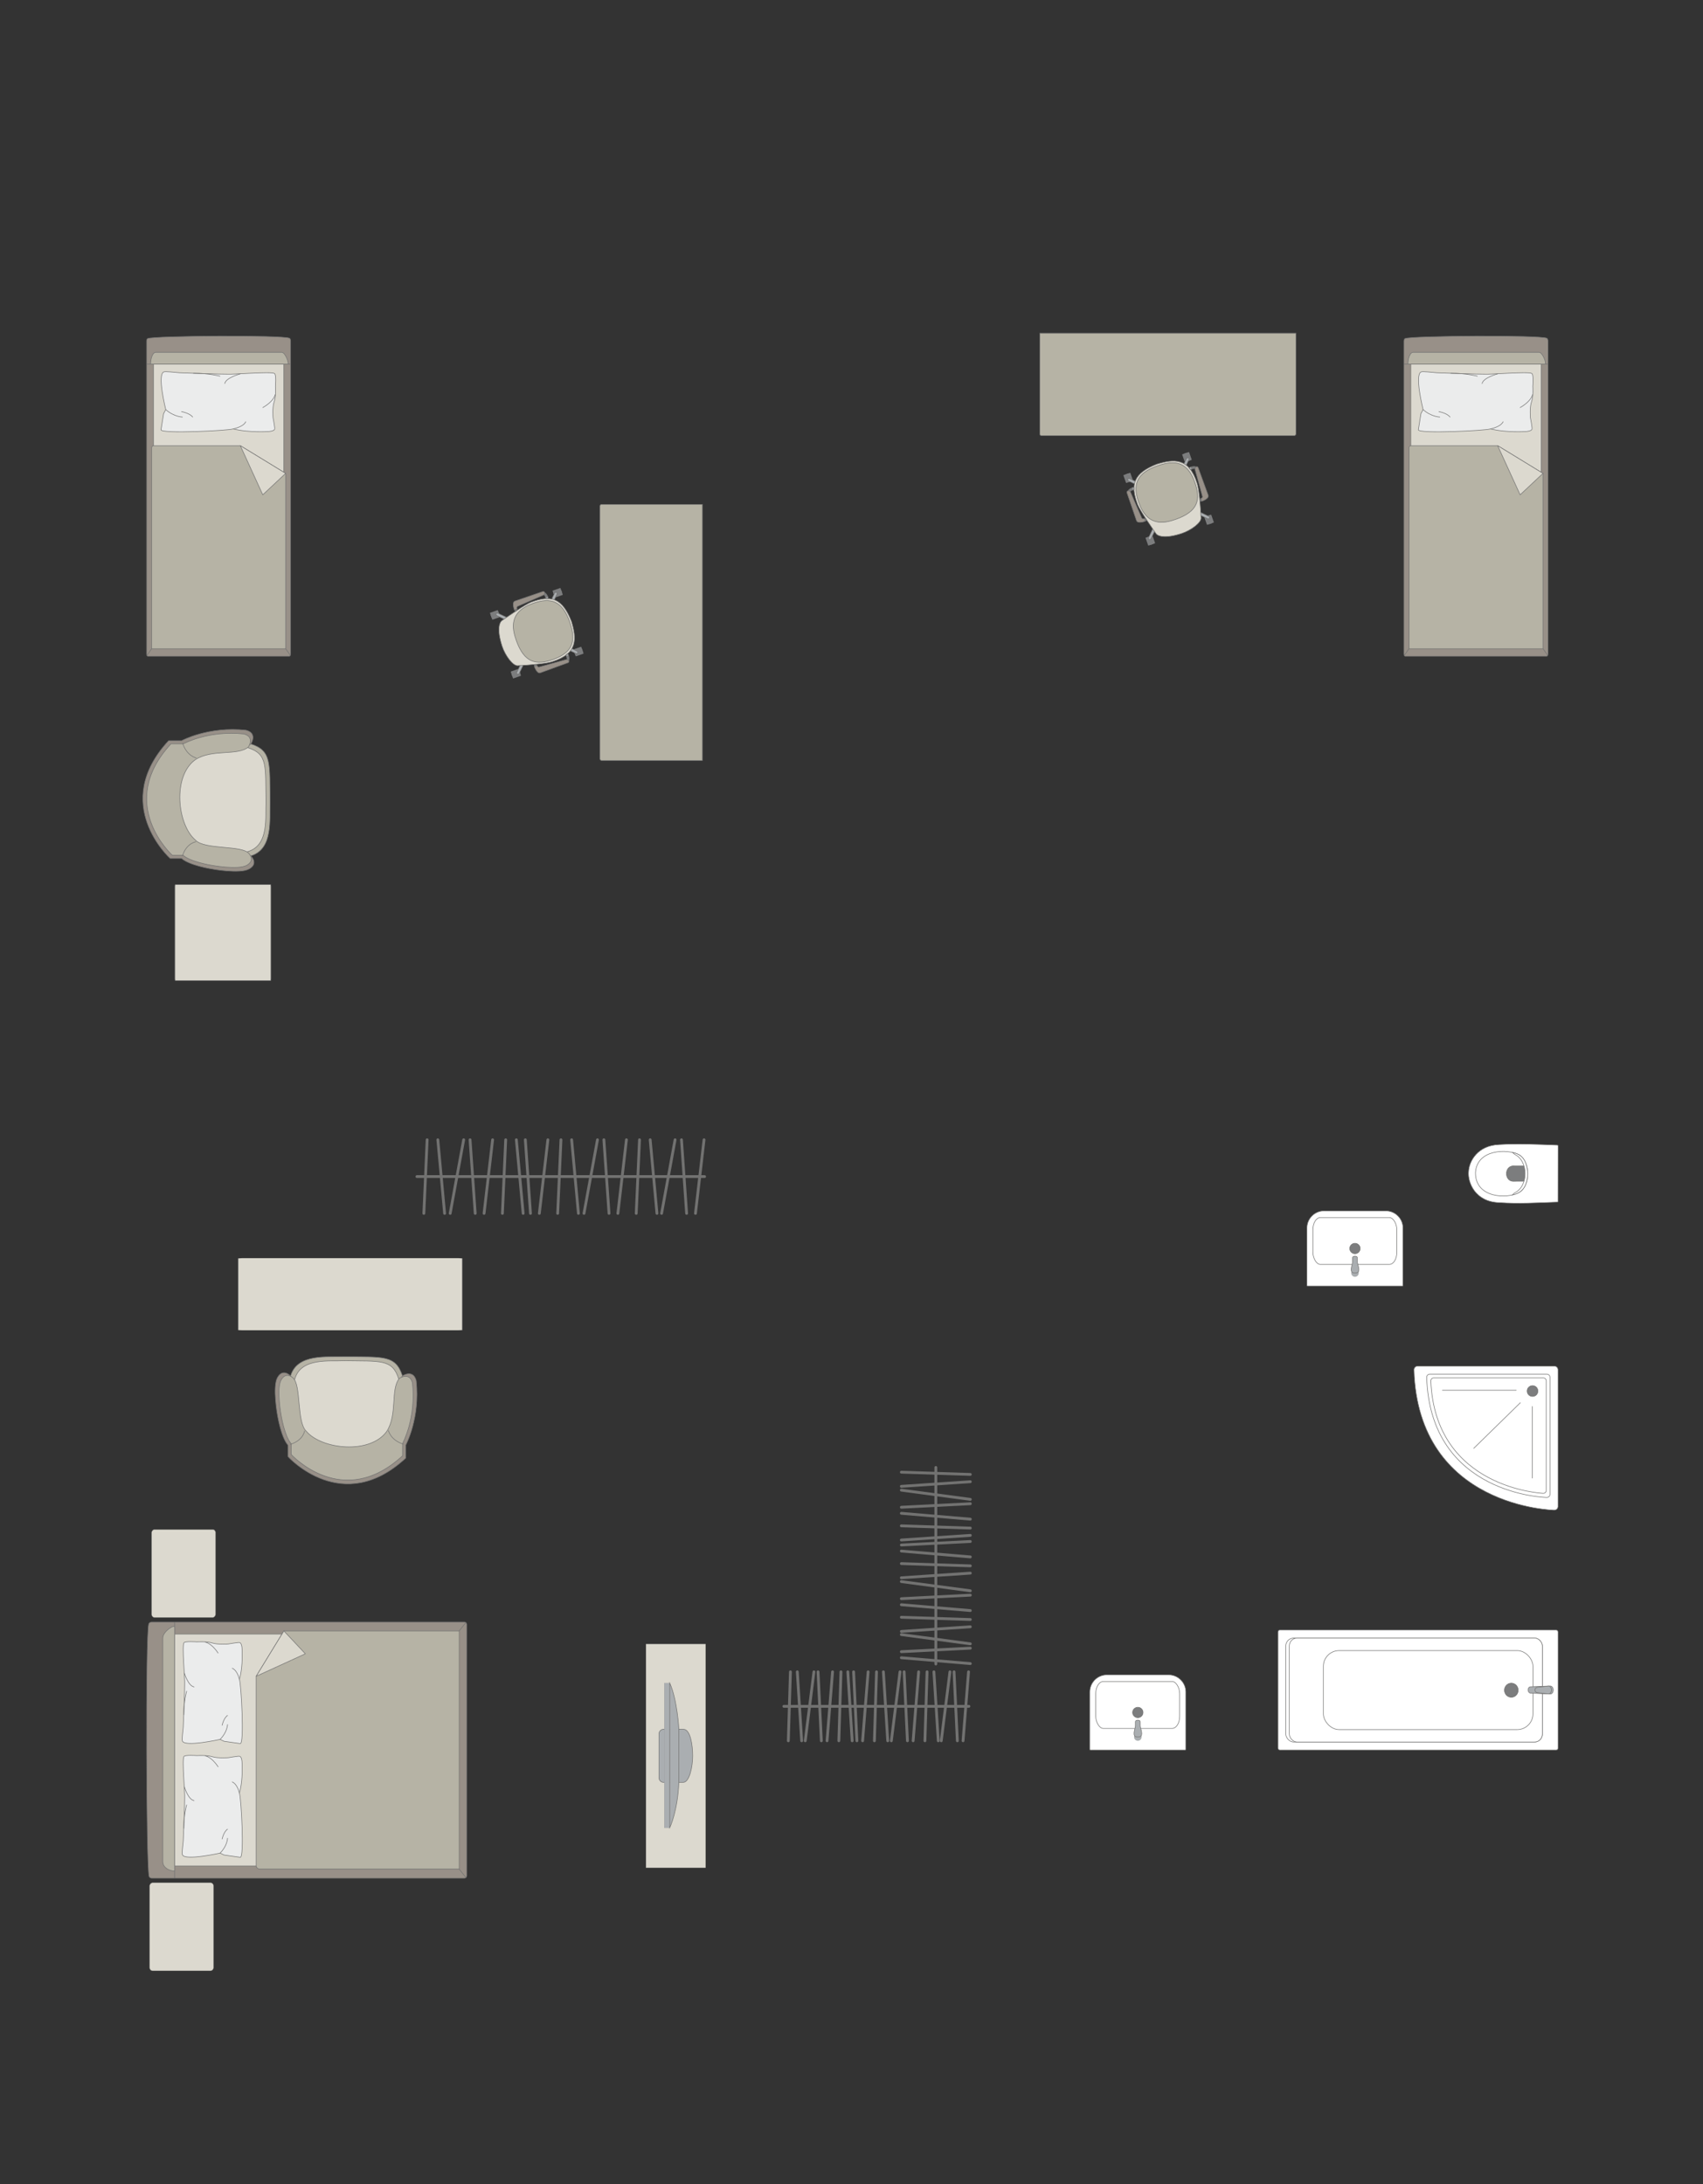 <?xml version="1.0" encoding="UTF-8"?>
<!DOCTYPE svg PUBLIC "-//W3C//DTD SVG 1.1//EN" "http://www.w3.org/Graphics/SVG/1.1/DTD/svg11.dtd">
<!-- Creator: CorelDRAW -->
<svg xmlns="http://www.w3.org/2000/svg" xml:space="preserve" width="106.399mm" height="136.467mm" version="1.1" style="shape-rendering:geometricPrecision; text-rendering:geometricPrecision; image-rendering:optimizeQuality; fill-rule:evenodd; clip-rule:evenodd"
viewBox="0 0 11719.88 15031.92"
 xmlns:xlink="http://www.w3.org/1999/xlink"
 xmlns:xodm="http://www.corel.com/coreldraw/odm/2003">
 <rect x="0" y="0" width="11719.88" height="15031.92" fill="#333333" stroke="none"/>
 <defs>
  <style type="text/css">
   <![CDATA[
    .str0 {stroke:#727271;stroke-width:3.88;stroke-miterlimit:22.926}
    .str1 {stroke:#727271;stroke-width:3.88;stroke-linejoin:round;stroke-miterlimit:22.926}
    .str4 {stroke:#727271;stroke-width:3.88;stroke-linecap:round;stroke-miterlimit:22.926}
    .str2 {stroke:#727271;stroke-width:3.88;stroke-linecap:round;stroke-linejoin:round;stroke-miterlimit:22.926}
    .str3 {stroke:#727271;stroke-width:19.42;stroke-linecap:round;stroke-linejoin:round;stroke-miterlimit:22.926}
    .fil1 {fill:none}
    .fil4 {fill:#EBECEC}
    .fil2 {fill:#DCD9CF}
    .fil3 {fill:#B6B3A5}
    .fil6 {fill:#AAAEB1}
    .fil0 {fill:#989088}
    .fil5 {fill:#7C7D7E}
    .fil7 {fill:white}
   ]]>
  </style>
 </defs>
 <g id="мебель">
  <g id="_1483311018928">
   <g>
    <path class="fil0 str0" d="M1017.57 2329.36c42.41,-19.05 932.28,-24.22 973.94,-2.11 4.73,0 8.58,11.17 8.58,19.47l0 2153.9c0,8.32 -3.86,15.13 -8.58,15.13l-974.19 0c-4.73,0 -8.58,-6.82 -8.58,-15.13l0 -1994.99 0 -158.91c0,-8.32 4.12,-17.36 8.83,-17.36z"/>
    <line class="fil1 str0" x1="1008.74" y1="2505.45" x2="2000.09" y2= "2505.45" />
    <polygon class="fil2 str0" points="1953.42,2505.45 1953.42,4446.51 1056.03,4446.51 1056.03,2505.45 "/>
    <line class="fil1 str0" x1="1010.99" y1="4510.82" x2="1056.03" y2= "4446.51" />
    <line class="fil1 str0" x1="1953.42" y1="4446.51" x2="1998.18" y2= "4510.09" />
    <path class="fil3 str0" d="M1036.31 2505.45c0.23,-37.02 12.87,-79.43 35.14,-81.04l867.2 0c25.64,0.62 53.63,81.04 41.23,81.04l-943.57 0z"/>
    <path class="fil3 str0" d="M1965.69 3257.69l0 1206.5 -921.8 0 0 -1381.73c0.43,-12.5 8,-15.64 15.19,-15.64 298.73,0 295.91,0 594.64,0 57.08,34.92 267.85,163.87 311.98,190.87z"/>
    <polygon class="fil2 str1" points="1965.68,3257.7 1808.41,3405.16 1653.71,3066.83 "/>
   </g>
   <g>
    <path class="fil4 str2" d="M1127.92 2559.42c9.79,-4.77 72.03,2.89 108.15,5.76 0,0 301.01,11.08 330.5,9.72 37.33,2.8 294.6,-19.35 321.63,-5.25 14.57,4.77 7.37,89.03 7.37,89.03 0,0 5,67.37 -8.78,106.27 -13.78,38.92 -7.6,109.67 -7.6,109.67 0,0 14.41,75.06 10.83,78.25 -1.97,13.87 -40.03,16.47 -40.03,16.47 0,0 -137.65,9.76 -245.4,-18.01 -18.53,11.49 -505.54,36.14 -496.38,5.44l17.67 -110.82 14.8 -27.32c0,0 -61.39,-243.48 -12.74,-259.21z"/>
    <path class="fil1 str2" d="M1546.93 2639.57c6.95,-40.84 107.65,-67.02 107.65,-67.02"/>
    <path class="fil1 str2" d="M1808.78 2804.68c78.71,-45.67 84.43,-88.31 84.43,-88.31"/>
    <path class="fil1 str2" d="M1691.34 2902.19c-17.82,37.09 -86.77,49.14 -86.77,49.14"/>
    <path class="fil1 str2" d="M1140.66 2818.63c56.34,50.18 114.81,51.24 114.81,51.24"/>
    <path class="fil1 str2" d="M1249.39 2832.55c60.54,12.62 76.55,37.33 76.55,37.33"/>
    <path class="fil1 str2" d="M1331.42 2568.56c107.41,-0.34 182.28,20 182.28,20"/>
   </g>
  </g>
  <path class="fil3 str0" d="M4139.84 3470.96l693.88 0 0 1762.41 -693.88 0c-6.09,0 -11.06,-4.97 -11.06,-11.06l0 -1740.29c0,-6.09 4.97,-11.06 11.06,-11.06z"/>
  <g id="_1483311035824">
   <rect class="fil5 str1" transform="matrix(-0.02 -0.057 0.057 -0.02 3961.96 4517.05)" width="835.46" height="956.9" rx="41.33" ry="41.33"/>
   <rect class="fil5 str1" transform="matrix(-0.02 -0.057 0.057 -0.02 3819 4112.65)" width="835.46" height="956.9" rx="41.33" ry="41.33"/>
   <rect class="fil5 str1" transform="matrix(-0.02 -0.057 0.057 -0.02 3531.04 4669.37)" width="835.46" height="956.9" rx="41.33" ry="41.33"/>
   <rect class="fil5 str1" transform="matrix(-0.02 -0.057 0.057 -0.02 3388.09 4264.98)" width="835.46" height="956.9" rx="41.33" ry="41.33"/>
   <rect class="fil5 str1" transform="matrix(-0.017 -0.048 0.049 -0.017 3956.68 4502.12)" width="374.02" height="1117.19"/>
   <rect class="fil5 str1" transform="matrix(-0.017 -0.048 0.049 -0.017 3813.73 4097.73)" width="374.02" height="1117.19"/>
   <rect class="fil5 str1" transform="matrix(-0.017 -0.048 0.049 -0.017 3382.81 4250.06)" width="374.02" height="1117.19"/>
   <rect class="fil5 str1" transform="matrix(-0.017 -0.048 0.049 -0.017 3525.76 4654.45)" width="374.02" height="1117.19"/>
   <path class="fil6 str0" d="M3560.92 4639.16l0 0c-4.43,-2.1 -5.95,-8.13 -3.48,-13.41l31.01 -66.12c2.48,-5.29 8.67,-7.61 13.1,-5.5l0 0c4.42,2.11 6.49,8.38 3.93,13.63l-31.93 65.68c-2.56,5.24 -8.2,7.83 -12.62,5.72z"/>
   <path class="fil6 str0" d="M3414.1 4223.83l0 0c-2.11,4.43 0.48,10.07 5.72,12.61l65.68 31.95c5.24,2.56 11.52,0.47 13.64,-3.95l0 0c2.11,-4.42 -0.22,-10.6 -5.51,-13.07l-66.12 -31.02c-5.28,-2.48 -11.29,-0.95 -13.41,3.48z"/>
   <path class="fil6 str0" d="M3828.74 4077.25l0 0c4.43,2.11 5.96,8.13 3.48,13.42l-31.01 66.12c-2.47,5.28 -8.66,7.61 -13.09,5.5l0 0c-4.43,-2.11 -6.49,-8.38 -3.94,-13.63l31.94 -65.68c2.54,-5.24 8.18,-7.84 12.61,-5.73z"/>
   <path class="fil6 str0" d="M3975.68 4492.94l0 0c2.11,-4.43 -0.47,-10.07 -5.72,-12.61l-65.67 -31.95c-5.24,-2.56 -11.52,-0.47 -13.64,3.95l0 0c-2.11,4.43 0.22,10.6 5.5,13.07l66.12 31.02c5.28,2.48 11.3,0.95 13.41,-3.48z"/>
   <path class="fil2 str0" d="M3454.75 4445.22l0 0c-37.94,-117.92 -16.02,-165.25 0.75,-175.49 53.57,-36.75 152.9,-106.74 199.65,-126.17 140.11,-52.04 215.96,-25.27 277.72,132.64l0 0c34.83,116.21 47.78,220.5 -132.65,277.72 -40.67,13.65 -158.08,23.19 -238.51,26.84 -31.53,1.21 -84.06,-66.35 -106.96,-135.55z"/>
   <path class="fil3 str0" d="M3552.9 4406.9l0 0c-29.86,-84.49 -50.51,-196.1 116.15,-255.02l0 0c120.58,-42.63 199.9,-18.12 251.66,128.28l0 0c45.17,127.8 23.89,209.18 -115.01,258.28l0 0c-116.69,41.25 -198.22,22.9 -252.81,-131.54z"/>
   <path class="fil0 str0" d="M3695.67 4578.74l-18.88 6.68c0,0 17.47,53.17 41.63,44.63 24.16,-8.54 191.65,-69.93 191.65,-69.93 10.27,-3.89 3.69,-25.92 -8.04,-22.77l-192.5 53.21c-3.13,0.91 -10.92,-1.3 -13.86,-11.82z"/>
   <path class="fil5 str1" d="M3902.02 4537.35c0,0 0.54,-13.78 -7.28,-28.91l12.2 -10.07c0,0 15.17,26.43 7.26,47.47l-12.18 -8.49z"/>
   <path class="fil6 str0" d="M3898.63 4517.63c0,0 8.91,-6.75 14.94,-3.35 -1.69,-5.71 -4.03,-11.02 -6.6,-15.88l-12.23 10.03 3.89 9.2z"/>
   <polygon class="fil5 str1" points="3689.25,4571.76 3692.15,4579.99 3679.08,4584.61 3674.98,4573 "/>
   <path class="fil0 str0" d="M3558.49 4190.53l-18.88 6.66c0,0 -19.84,-52.33 4.32,-60.87 24.16,-8.54 193.04,-66.06 193.04,-66.06 10.42,-3.41 19.16,17.84 8.05,22.77l-183.18 79.58c-3.01,1.26 -7.68,7.88 -3.35,17.91z"/>
   <path class="fil5 str1" d="M3745.01 4093.03c0,0 8.93,9.87 12.36,26.56l15.85 0.01c0,0 -4.69,-29.43 -24.07,-40.83l-4.14 14.26z"/>
   <path class="fil6 str0" d="M3754.76 4110.5c0,0 11.18,-0.35 13.72,-6.79 2.28,5.51 3.67,10.44 4.73,15.84l-15.84 0.03 -2.61 -9.09z"/>
   <polygon class="fil5 str1" points="3557.88,4199.99 3554.97,4191.76 3541.9,4196.39 3546.01,4208 "/>
  </g>
  <g id="_1483311066832">
   <path class="fil3 str0" d="M1726.75 5119.81c147.23,47.14 127.68,136.81 132.37,402.92 -6.01,108.54 25.09,320.23 -133.14,367.12 -158.23,46.9 -458.72,-69.08 -458.72,-69.08l-101.48 -327.76 19.13 -236.25 193.82 -138.92 278.68 -61.56 69.34 63.53z"/>
   <path class="fil2 str0" d="M1707.36 5145.96c136.98,43.72 118.8,126.84 123.16,373.56 -5.6,100.62 23.34,296.89 -123.88,340.36 -147.23,43.48 -426.81,-64.05 -426.81,-64.05l-94.43 -303.87 17.8 -219.03 180.35 -128.8 259.28 -57.07 64.53 58.9z"/>
   <path class="fil0 str0" d="M1160.85 5096.7l89.72 0c0,0 184.9,-100.13 442.73,-71.84 82.14,21.5 33.45,94.95 33.45,94.95 -81.89,66.81 -264.26,11.6 -388.65,92.54 -168.27,121.14 -131.71,472.68 1.96,585 67.24,71.19 341.44,35.15 390.36,97.33 0,0 48.25,49.28 -15.4,85.21 -63.66,35.93 -258.4,0.14 -258.4,0.14 0,0 -153.95,-24.62 -207.33,-72.88l-78.76 0c0,0 -415.43,-373.86 -9.68,-810.45z"/>
   <path class="fil3 str0" d="M1176.75 5118.79l84.51 0c0,0 174.13,-94.74 416.94,-67.97 77.36,20.34 31.5,89.85 31.5,89.85 -77.12,63.2 -248.87,10.97 -366.02,87.56 -158.47,114.63 -124.04,447.29 1.85,553.57 63.31,67.37 321.56,33.25 367.62,92.1 0,0 45.45,46.64 -14.5,80.64 -59.95,33.99 -243.36,0.13 -243.36,0.13 0,0 -144.98,-23.3 -195.25,-68.95l-74.18 0c0,0 -391.24,-353.78 -9.12,-766.92z"/>
   <path class="fil1 str0" d="M1254.84 5891.66c28.56,-91.36 93.84,-98.75 93.84,-98.75"/>
   <path class="fil1 str0" d="M1256.2 5112.59c28.56,91.36 95.39,103.78 95.39,103.78"/>
  </g>
  <rect class="fil2 str0" x="1204.04" y="6087.59" width="660.57" height="660.57" rx="2.8" ry="11.21"/>
  <g id="_1483311070288">
   <g>
    <path class="fil0 str0" d="M9670.56 2329.36c42.41,-19.05 932.28,-24.22 973.94,-2.11 4.73,0 8.58,11.17 8.58,19.47l0 2153.9c0,8.32 -3.86,15.13 -8.58,15.13l-974.19 0c-4.73,0 -8.58,-6.82 -8.58,-15.13l0 -1994.99 0 -158.91c0,-8.32 4.12,-17.36 8.83,-17.36z"/>
    <line class="fil1 str0" x1="9661.72" y1="2505.45" x2="10653.08" y2= "2505.45" />
    <polygon class="fil2 str0" points="10606.4,2505.45 10606.4,4446.51 9709.02,4446.51 9709.02,2505.45 "/>
    <line class="fil1 str0" x1="9663.98" y1="4510.82" x2="9709.02" y2= "4446.51" />
    <line class="fil1 str0" x1="10606.4" y1="4446.51" x2="10651.17" y2= "4510.09" />
    <path class="fil3 str0" d="M9689.29 2505.45c0.23,-37.02 12.87,-79.43 35.14,-81.04l867.2 0c25.64,0.62 53.63,81.04 41.23,81.04l-943.57 0z"/>
    <path class="fil3 str0" d="M10618.68 3257.69l0 1206.5 -921.8 0 0 -1381.73c0.43,-12.5 8,-15.64 15.19,-15.64 298.73,0 295.91,0 594.64,0 57.08,34.92 267.85,163.87 311.98,190.87z"/>
    <polygon class="fil2 str1" points="10618.66,3257.7 10461.39,3405.16 10306.7,3066.83 "/>
   </g>
   <g>
    <path class="fil4 str2" d="M9780.9 2559.42c9.79,-4.77 72.03,2.89 108.15,5.76 0,0 301.01,11.08 330.5,9.72 37.33,2.8 294.6,-19.35 321.63,-5.25 14.57,4.77 7.37,89.03 7.37,89.03 0,0 5,67.37 -8.78,106.27 -13.78,38.92 -7.6,109.67 -7.6,109.67 0,0 14.41,75.06 10.83,78.25 -1.97,13.87 -40.03,16.47 -40.03,16.47 0,0 -137.65,9.76 -245.4,-18.01 -18.53,11.49 -505.54,36.14 -496.38,5.44l17.67 -110.82 14.8 -27.32c0,0 -61.39,-243.48 -12.74,-259.21z"/>
    <path class="fil1 str2" d="M10199.92 2639.57c6.95,-40.84 107.65,-67.02 107.65,-67.02"/>
    <path class="fil1 str2" d="M10461.77 2804.68c78.71,-45.67 84.43,-88.31 84.43,-88.31"/>
    <path class="fil1 str2" d="M10344.32 2902.19c-17.82,37.09 -86.77,49.14 -86.77,49.14"/>
    <path class="fil1 str2" d="M9793.65 2818.63c56.34,50.18 114.81,51.24 114.81,51.24"/>
    <path class="fil1 str2" d="M9902.38 2832.55c60.54,12.62 76.55,37.33 76.55,37.33"/>
    <path class="fil1 str2" d="M9984.41 2568.56c107.41,-0.34 182.28,20 182.28,20"/>
   </g>
  </g>
  <path class="fil3 str0" d="M7155.76 2986.81l0 -693.88 1762.41 0 0 693.88c0,6.09 -4.97,11.06 -11.06,11.06l-1740.29 0c-6.09,0 -11.06,-4.97 -11.06,-11.06z"/>
  <g id="_1483311075520">
   <rect class="fil5 str1" transform="matrix(-0.057 0.02 -0.02 -0.057 8201.84 3164.69)" width="835.46" height="956.9" rx="41.33" ry="41.33"/>
   <rect class="fil5 str1" transform="matrix(-0.057 0.02 -0.02 -0.057 7797.45 3307.64)" width="835.46" height="956.9" rx="41.33" ry="41.33"/>
   <rect class="fil5 str1" transform="matrix(-0.057 0.02 -0.02 -0.057 8354.17 3595.6)" width="835.46" height="956.9" rx="41.33" ry="41.33"/>
   <rect class="fil5 str1" transform="matrix(-0.057 0.02 -0.02 -0.057 7949.77 3738.56)" width="835.46" height="956.9" rx="41.33" ry="41.33"/>
   <rect class="fil5 str1" transform="matrix(-0.048 0.017 -0.017 -0.049 8186.92 3169.96)" width="374.02" height="1117.19"/>
   <rect class="fil5 str1" transform="matrix(-0.048 0.017 -0.017 -0.049 7782.52 3312.92)" width="374.02" height="1117.19"/>
   <rect class="fil5 str1" transform="matrix(-0.048 0.017 -0.017 -0.049 7934.85 3743.83)" width="374.02" height="1117.19"/>
   <rect class="fil5 str1" transform="matrix(-0.048 0.017 -0.017 -0.049 8339.25 3600.88)" width="374.02" height="1117.19"/>
   <path class="fil6 str0" d="M8323.96 3565.72l0 0c-2.1,4.43 -8.13,5.95 -13.41,3.48l-66.12 -31.01c-5.29,-2.48 -7.61,-8.67 -5.5,-13.1l0 0c2.11,-4.42 8.38,-6.49 13.63,-3.93l65.68 31.93c5.24,2.56 7.83,8.2 5.72,12.62z"/>
   <path class="fil6 str0" d="M7908.62 3712.54l0 0c4.43,2.11 10.07,-0.48 12.61,-5.72l31.95 -65.68c2.56,-5.24 0.47,-11.52 -3.95,-13.64l0 0c-4.42,-2.11 -10.6,0.22 -13.07,5.51l-31.02 66.12c-2.48,5.28 -0.95,11.29 3.48,13.41z"/>
   <path class="fil6 str0" d="M7762.05 3297.9l0 0c2.11,-4.43 8.13,-5.96 13.42,-3.48l66.12 31.01c5.28,2.47 7.61,8.66 5.5,13.09l0 0c-2.11,4.43 -8.38,6.49 -13.63,3.94l-65.68 -31.94c-5.24,-2.54 -7.84,-8.18 -5.73,-12.61z"/>
   <path class="fil6 str0" d="M8177.73 3150.96l0 0c-4.43,-2.11 -10.07,0.47 -12.61,5.72l-31.95 65.67c-2.56,5.24 -0.47,11.52 3.95,13.64l0 0c4.43,2.11 10.6,-0.22 13.07,-5.5l31.02 -66.12c2.48,-5.28 0.95,-11.3 -3.48,-13.41z"/>
   <path class="fil2 str0" d="M8130.01 3671.9l0 0c-117.92,37.94 -165.25,16.02 -175.49,-0.75 -36.75,-53.57 -106.74,-152.9 -126.17,-199.65 -52.04,-140.11 -25.27,-215.96 132.64,-277.72l0 0c116.21,-34.83 220.5,-47.78 277.72,132.65 13.65,40.67 23.19,158.08 26.84,238.51 1.21,31.53 -66.35,84.06 -135.55,106.96z"/>
   <path class="fil3 str0" d="M8091.69 3573.74l0 0c-84.49,29.86 -196.1,50.51 -255.02,-116.15l0 0c-42.63,-120.58 -18.12,-199.9 128.28,-251.66l0 0c127.8,-45.17 209.18,-23.89 258.28,115.01l0 0c41.25,116.69 22.9,198.22 -131.54,252.81z"/>
   <path class="fil0 str0" d="M8263.54 3430.98l6.68 18.88c0,0 53.17,-17.47 44.63,-41.63 -8.54,-24.16 -69.93,-191.65 -69.93,-191.65 -3.89,-10.27 -25.92,-3.69 -22.77,8.04l53.21 192.5c0.91,3.13 -1.3,10.92 -11.82,13.86z"/>
   <path class="fil5 str1" d="M8222.14 3224.62c0,0 -13.78,-0.54 -28.91,7.28l-10.07 -12.2c0,0 26.43,-15.17 47.47,-7.26l-8.49 12.18z"/>
   <path class="fil6 str0" d="M8202.43 3228.01c0,0 -6.75,-8.91 -3.35,-14.94 -5.71,1.69 -11.02,4.03 -15.88,6.6l10.03 12.23 9.2 -3.89z"/>
   <polygon class="fil5 str1" points="8256.55,3437.4 8264.78,3434.49 8269.41,3447.56 8257.8,3451.66 "/>
   <path class="fil0 str0" d="M7875.32 3568.16l6.66 18.88c0,0 -52.33,19.84 -60.87,-4.32 -8.54,-24.16 -66.06,-193.04 -66.06,-193.04 -3.41,-10.42 17.84,-19.16 22.77,-8.05l79.58 183.18c1.26,3.01 7.88,7.68 17.91,3.35z"/>
   <path class="fil5 str1" d="M7777.83 3381.63c0,0 9.87,-8.93 26.56,-12.36l0.01 -15.85c0,0 -29.43,4.69 -40.83,24.07l14.26 4.14z"/>
   <path class="fil6 str0" d="M7795.3 3371.88c0,0 -0.35,-11.18 -6.79,-13.72 5.51,-2.28 10.44,-3.67 15.84,-4.73l0.03 15.84 -9.09 2.61z"/>
   <polygon class="fil5 str1" points="7884.79,3568.76 7876.56,3571.67 7881.18,3584.75 7892.79,3580.64 "/>
  </g>
  <g id="_1483311081616">
   <path class="fil7 str0" d="M10722.04 8269.85l0.67 -384.26c0,-3.32 -2.4,-5.3 -5.27,-5.41 -138.7,-5.01 -273.57,-11.37 -400.14,-3.59 -147.56,5.27 -207.28,113.31 -210.86,186.2 -6.79,73.91 44.94,208.48 210.86,213.47 132.17,9.2 266.76,1.27 400.14,-3.58 1.78,-0.17 4.56,-0.28 4.59,-2.83z"/>
   <path class="fil7 str0" d="M10452.52 8207.08c81.53,-44.05 81.53,-214.34 0,-261.29 -81.81,-41.43 -290.09,-36.94 -298.5,125.42 0,175.17 218.55,180.01 298.5,135.87z"/>
   <path class="fil5 str0" d="M10495.15 8076.44l0 -42.86c-0.02,-6.01 -4.97,-9.41 -9.69,-9.43 -25.3,-0.13 -50.6,-0.26 -75.9,-0.4 -58.04,8.22 -54.76,100.09 0.47,105.41 25.14,-0.14 50.28,-0.3 75.42,-0.44 4.58,0.17 9.55,-2.25 9.68,-6.51l0.02 -45.78z"/>
   <path class="fil7 str0" d="M10422.52 8209.78l-14.34 13.49c56.42,-11.38 102.65,-46.75 105.49,-146.61 -5.06,-91.38 -38.51,-132.6 -104.22,-145.78l14.86 13.41c47.05,22.14 71.69,77.9 70.85,132.14 0.91,51.31 -21.42,109.48 -72.63,133.36z"/>
  </g>
  <g id="_1483311084688">
   <path class="fil7 str0" d="M9537.11 8332.91l-425.35 0c-64.6,0 -117.44,52.84 -117.44,117.44l0 396.5c0,2.08 1.69,3.77 3.77,3.77l653.37 0c2.08,0 3.77,-1.69 3.77,-3.77l0 -395.83c0,-64.97 -53.15,-118.11 -118.11,-118.11z"/>
   <rect class="fil7 str0" x="9035.35" y="8378.99" width="577.43" height="322.37" rx="51.48" ry="82.58"/>
   <ellipse class="fil5 str0" cx="9324.77" cy="8591.76" rx="35.89" ry="35.71"/>
   <g>
    <circle class="fil6 str0" transform="matrix(1.80599E-15 -0.08 0.08 2.48551E-15 9324.83 8760.72)" r="318.16"/>
    <path class="fil6 str0" d="M9308.2 8683.89l0 -28.46c0,-5.71 6.12,-10.37 13.61,-10.37l5.9 0c7.49,0 13.61,4.66 13.61,10.37l0 28.58c0,18.31 30.78,76.52 -13.61,76.52l-5.9 0c-41.93,0 -13.61,-58.21 -13.61,-76.64z"/>
   </g>
  </g>
  <g id="_1483311083440">
   <path class="fil7 str0" d="M8042.71 11525.75l-425.35 0c-64.6,0 -117.44,52.84 -117.44,117.44l0 396.5c0,2.08 1.69,3.77 3.77,3.77l653.37 0c2.08,0 3.77,-1.69 3.77,-3.77l0 -395.83c0,-64.97 -53.15,-118.11 -118.11,-118.11z"/>
   <rect class="fil7 str0" x="7540.95" y="11571.83" width="577.43" height="322.37" rx="51.48" ry="82.58"/>
   <ellipse class="fil5 str0" cx="7830.38" cy="11784.61" rx="35.89" ry="35.71"/>
   <g>
    <circle class="fil6 str0" transform="matrix(1.80599E-15 -0.08 0.08 2.48551E-15 7830.43 11953.6)" r="318.16"/>
    <path class="fil6 str0" d="M7813.81 11876.74l0 -28.46c0,-5.71 6.12,-10.37 13.61,-10.37l5.9 0c7.49,0 13.61,4.66 13.61,10.37l0 28.58c0,18.31 30.78,76.52 -13.61,76.52l-5.9 0c-41.93,0 -13.61,-58.21 -13.61,-76.64z"/>
   </g>
  </g>
  <g id="_1483311087232">
   <rect class="fil7 str0" x="8794.89" y="11217.3" width="1927.48" height="826.13" rx="12.16" ry="12.49"/>
   <rect class="fil7 str1" x="8848.58" y="11272.51" width="1766.08" height="715.52" rx="54.34" ry="55.33"/>
   <rect class="fil7 str0" x="8872.78" y="11272.51" width="1741.88" height="715.52" rx="53.6" ry="55.33"/>
   <rect class="fil7 str0" x="9107.45" y="11358.71" width="1442.22" height="543.82" rx="108.53" ry="107.91"/>
   <ellipse class="fil5 str0" cx="10400.78" cy="11631.47" rx="47.2" ry="48.54"/>
   <g>
    <path class="fil6 str0" d="M10668.63 11602.75l-134.61 5.09c-13.22,0.51 -18.22,12.22 -18.22,22.44l0 0c0,9.64 7.7,20.68 16.63,21.09l136.2 6.43c11.38,0.53 20.71,-12.39 20.71,-27.53l0 0c0,-15.15 -9.33,-27.96 -20.71,-27.53z"/>
    <path class="fil6 str0" d="M10656.77 11603.2l-74.88 8.37c-8.56,0.96 -18.16,4.11 -18.16,18.7l0 0c0,14.2 11.18,17.79 18.16,18.57l73.47 8.33c9.96,1.12 21.67,-10.63 21.67,-26.9l0 0c0,-16.34 -10.85,-28.13 -20.26,-27.07z"/>
   </g>
  </g>
  <rect class="fil2 str0" transform="matrix(1.29034E-14 -0.487 0.405 1.07249E-14 1043.1 11131)" width="1243.48" height="1088.04" rx="48.33" ry="48.33"/>
  <rect class="fil2 str0" transform="matrix(1.29034E-14 -0.487 0.405 1.07249E-14 1029.3 13562.3)" width="1243.48" height="1088.04" rx="48.33" ry="48.33"/>
  <g id="_1483646672928">
   <g>
    <path class="fil0 str0" d="M1025.41 12909.18c-19.05,-75.39 -24.22,-1657.38 -2.11,-1731.44 0,-8.39 11.17,-15.26 19.47,-15.26l2153.9 0c8.32,0 15.13,6.86 15.13,15.26l0 1731.89c0,8.39 -6.82,15.26 -15.13,15.26l-1994.99 0 -158.91 0c-8.32,0 -17.36,-7.31 -17.36,-15.71z"/>
    <line class="fil1 str0" x1="1201.5" y1="12924.88" x2="1201.5" y2= "11162.48" />
    <polygon class="fil2 str0" points="1201.5,11245.45 3142.56,11245.45 3142.56,12840.79 1201.5,12840.79 "/>
    <line class="fil1 str0" x1="3206.87" y1="12920.87" x2="3142.56" y2= "12840.79" />
    <line class="fil1 str0" x1="3142.56" y1="11245.45" x2="3206.14" y2= "11165.86" />
    <path class="fil3 str0" d="M1201.5 12875.87c-37.02,-0.41 -79.43,-22.87 -81.04,-62.46l0 -1541.71c0.62,-45.58 81.04,-95.34 81.04,-73.29l0 1677.46z"/>
    <path class="fil3 str0" d="M1953.73 11223.63l1206.51 0 0 1638.76 -1371.96 0c-12.51,0.07 -25.03,-9.62 -25.42,-21.6 0,-531.08 0,-774.1 0,-1305.18 29.92,-48.9 182.27,-297.92 190.87,-311.98z"/>
    <polygon class="fil2 str1" points="1953.74,11223.64 2101.2,11380.92 1762.87,11535.61 "/>
   </g>
   <g>
    <path class="fil4 str2" d="M1255.47 11981.17c-4.77,-8.71 2.89,-64.03 5.76,-96.14 0,0 11.08,-267.56 9.72,-293.77 2.8,-33.19 -19.35,-261.86 -5.25,-285.9 4.77,-12.94 89.03,-6.55 89.03,-6.55 0,0 67.37,-4.44 106.27,7.81 38.92,12.26 109.67,6.75 109.67,6.75 0,0 75.06,-12.81 78.25,-9.62 13.87,1.75 16.47,35.58 16.47,35.58 0,0 9.76,122.36 -18.01,218.13 11.49,16.48 36.14,449.38 5.44,441.23l-110.82 -15.7 -27.32 -13.16c0,0 -243.48,54.57 -259.21,11.33z"/>
    <path class="fil1 str2" d="M1335.62 11608.71c-40.84,-6.18 -67.02,-95.69 -67.02,-95.69"/>
    <path class="fil1 str2" d="M1500.73 11375.95c-45.67,-69.96 -88.31,-75.05 -88.31,-75.05"/>
    <path class="fil1 str2" d="M1598.24 11480.35c37.09,15.84 49.14,77.12 49.14,77.12"/>
    <path class="fil1 str2" d="M1514.68 11969.83c50.18,-50.09 51.24,-102.05 51.24,-102.05"/>
    <path class="fil1 str2" d="M1528.6 11873.19c12.62,-53.82 37.33,-68.05 37.33,-68.05"/>
    <path class="fil1 str2" d="M1264.61 11800.27c-0.34,-95.48 20,-162.03 20,-162.03"/>
   </g>
   <g>
    <path class="fil4 str2" d="M1255.47 12763.7c-4.77,-8.71 2.89,-64.03 5.76,-96.14 0,0 11.08,-267.56 9.72,-293.77 2.8,-33.19 -19.35,-261.86 -5.25,-285.9 4.77,-12.94 89.03,-6.55 89.03,-6.55 0,0 67.37,-4.44 106.27,7.81 38.92,12.26 109.67,6.75 109.67,6.75 0,0 75.06,-12.81 78.25,-9.62 13.87,1.75 16.47,35.58 16.47,35.58 0,0 9.76,122.36 -18.01,218.13 11.49,16.48 36.14,449.38 5.44,441.23l-110.82 -15.7 -27.32 -13.16c0,0 -243.48,54.57 -259.21,11.33z"/>
    <path class="fil1 str2" d="M1335.62 12391.24c-40.84,-6.18 -67.02,-95.69 -67.02,-95.69"/>
    <path class="fil1 str2" d="M1500.73 12158.48c-45.67,-69.96 -88.31,-75.05 -88.31,-75.05"/>
    <path class="fil1 str2" d="M1598.24 12262.88c37.09,15.84 49.14,77.12 49.14,77.12"/>
    <path class="fil1 str2" d="M1514.68 12752.37c50.18,-50.09 51.24,-102.05 51.24,-102.05"/>
    <path class="fil1 str2" d="M1528.6 12655.72c12.62,-53.82 37.33,-68.05 37.33,-68.05"/>
    <path class="fil1 str2" d="M1264.61 12582.8c-0.34,-95.48 20,-162.03 20,-162.03"/>
   </g>
  </g>
  <g id="_1483646699280">
   <rect class="fil2 str0" transform="matrix(6.2562E-15 -0.236 -0.252 -6.6673E-15 4856.41 12854)" width="6528.24" height="1632.07"/>
   <g>
    <path class="fil6 str0" d="M4766.92 12083.49l0 0c0,-74.52 -15.92,-183.08 -63.37,-183.08l-137.35 0c-17.14,0 -31.17,14.03 -31.17,31.17l0 302.79c0,17.14 14.02,31.17 31.17,31.17l135.64 0c43.12,0 65.08,-109.14 65.08,-182.06z"/>
    <rect class="fil6 str0" transform="matrix(3.7352E-15 -0.141 -0.152 -4.02768E-15 4609.01 12578.4)" width="7067.43" height="247.72"/>
    <path class="fil6 str0" d="M4671.7 12263.14l0 -363.76c0,0 -9.95,-199 -62.69,-317.68l0 996.74c0,0 55.15,-114.92 62.69,-315.29z"/>
   </g>
  </g>
  <g id="_1483646643072">
   <path class="fil3 str0" d="M2769.52 9468.01c-47.14,-147.23 -136.81,-127.68 -402.92,-132.37 -108.54,6.01 -320.23,-25.09 -367.12,133.14 -46.9,158.23 69.08,458.72 69.08,458.72l327.76 101.48 236.25 -19.13 138.92 -193.82 61.56 -278.68 -63.53 -69.34z"/>
   <path class="fil2 str0" d="M2743.37 9487.4c-43.72,-136.98 -126.84,-118.8 -373.56,-123.16 -100.62,5.6 -296.89,-23.34 -340.36,123.88 -43.48,147.23 64.05,426.81 64.05,426.81l303.87 94.43 219.03 -17.8 128.8 -180.35 57.07 -259.28 -58.9 -64.53z"/>
   <path class="fil0 str0" d="M2792.63 10033.91l0 -89.72c0,0 100.13,-184.9 71.84,-442.73 -21.5,-82.14 -94.95,-33.45 -94.95,-33.45 -66.81,81.89 -11.6,264.26 -92.54,388.65 -121.14,168.27 -472.68,131.71 -585,-1.96 -71.19,-67.24 -35.15,-341.44 -97.33,-390.36 0,0 -49.28,-48.25 -85.21,15.4 -35.93,63.66 -0.14,258.4 -0.14,258.4 0,0 24.62,153.95 72.88,207.33l0 78.76c0,0 373.86,415.43 810.45,9.68z"/>
   <path class="fil3 str0" d="M2770.55 10018.01l0 -84.51c0,0 94.74,-174.13 67.97,-416.94 -20.34,-77.36 -89.85,-31.5 -89.85,-31.5 -63.2,77.12 -10.97,248.87 -87.56,366.02 -114.63,158.47 -447.29,124.04 -553.57,-1.85 -67.37,-63.31 -33.25,-321.56 -92.1,-367.62 0,0 -46.64,-45.45 -80.64,14.5 -33.99,59.95 -0.13,243.36 -0.13,243.36 0,0 23.3,144.98 68.95,195.25l0 74.18c0,0 353.78,391.24 766.92,9.12z"/>
   <path class="fil1 str0" d="M1997.68 9939.92c91.36,-28.56 98.75,-93.84 98.75,-93.84"/>
   <path class="fil1 str0" d="M2776.75 9938.56c-91.36,-28.56 -103.78,-95.39 -103.78,-95.39"/>
  </g>
  <rect class="fil2 str0" transform="matrix(2.01092E-15 0.076 -0.945 2.50247E-14 3181.68 8658.43)" width="6528.24" height="1632.07" rx="27.69" ry="27.69"/>
  <g id="_1483646651952">
   <line class="fil1 str3" x1="5394.49" y1="11742.33" x2="6668.05" y2= "11742.33" />
   <line class="fil1 str3" x1="5425.11" y1="11979.64" x2="5439.66" y2= "11505.02" />
   <line class="fil1 str3" x1="5486.97" y1="11505.02" x2="5516.95" y2= "11979.64" />
   <line class="fil1 str3" x1="5541.66" y1="11979.64" x2="5601.36" y2= "11505.02" />
   <line class="fil1 str3" x1="5652.42" y1="11979.64" x2="5629.67" y2= "11505.02" />
   <line class="fil1 str3" x1="5729.52" y1="11505.02" x2="5691.67" y2= "11979.64" />
   <line class="fil1 str3" x1="5772.86" y1="11979.64" x2="5787.4" y2= "11505.02" />
   <line class="fil1 str3" x1="5834.64" y1="11505.02" x2="5864.64" y2= "11979.64" />
   <line class="fil1 str3" x1="5897.13" y1="11979.64" x2="5874.38" y2= "11505.02" />
   <line class="fil1 str3" x1="5974.23" y1="11505.02" x2="5936.37" y2= "11979.64" />
   <line class="fil1 str3" x1="6017.56" y1="11979.64" x2="6032.1" y2= "11505.02" />
   <line class="fil1 str3" x1="6079.42" y1="11505.02" x2="6109.34" y2= "11979.64" />
   <line class="fil1 str3" x1="6134.11" y1="11979.64" x2="6193.74" y2= "11505.02" />
   <line class="fil1 str3" x1="6222.12" y1="11505.02" x2="6244.88" y2= "11979.64" />
   <line class="fil1 str3" x1="6284.12" y1="11979.64" x2="6321.9" y2= "11505.02" />
   <line class="fil1 str3" x1="6379.86" y1="11505.02" x2="6365.32" y2= "11979.64" />
   <line class="fil1 str3" x1="6457.09" y1="11979.64" x2="6427.1" y2= "11505.02" />
   <line class="fil1 str3" x1="6537.32" y1="11505.02" x2="6477.61" y2= "11979.64" />
   <line class="fil1 str3" x1="6588.38" y1="11979.64" x2="6565.64" y2= "11505.02" />
   <line class="fil1 str3" x1="6665.48" y1="11505.02" x2="6627.63" y2= "11979.64" />
  </g>
  <g id="_1483316937008">
   <line class="fil1 str3" x1="6440.27" y1="10098.51" x2="6440.27" y2= "11451.02" />
   <line class="fil1 str3" x1="6202.97" y1="10131.03" x2="6677.58" y2= "10146.47" />
   <line class="fil1 str3" x1="6677.58" y1="10196.71" x2="6202.97" y2= "10228.57" />
   <line class="fil1 str3" x1="6202.97" y1="10254.79" x2="6677.58" y2= "10318.2" />
   <line class="fil1 str3" x1="6202.97" y1="10372.42" x2="6677.58" y2= "10348.27" />
   <line class="fil1 str3" x1="6677.58" y1="10454.3" x2="6202.97" y2= "10414.1" />
   <line class="fil1 str3" x1="6202.97" y1="10500.33" x2="6677.58" y2= "10515.77" />
   <line class="fil1 str3" x1="6677.58" y1="10565.95" x2="6202.97" y2= "10597.8" />
   <line class="fil1 str3" x1="6202.97" y1="10632.3" x2="6677.58" y2= "10608.14" />
   <line class="fil1 str3" x1="6677.58" y1="10714.18" x2="6202.97" y2= "10673.98" />
   <line class="fil1 str3" x1="6202.97" y1="10760.21" x2="6677.58" y2= "10775.65" />
   <line class="fil1 str3" x1="6677.58" y1="10825.89" x2="6202.97" y2= "10857.67" />
   <line class="fil1 str3" x1="6202.97" y1="10883.97" x2="6677.58" y2= "10947.3" />
   <line class="fil1 str3" x1="6677.58" y1="10977.45" x2="6202.97" y2= "11001.6" />
   <line class="fil1 str3" x1="6202.97" y1="11043.28" x2="6677.58" y2= "11083.4" />
   <line class="fil1 str3" x1="6677.58" y1="11144.95" x2="6202.97" y2= "11129.51" />
   <line class="fil1 str3" x1="6202.97" y1="11226.98" x2="6677.58" y2= "11195.13" />
   <line class="fil1 str3" x1="6677.58" y1="11312.17" x2="6202.97" y2= "11248.78" />
   <line class="fil1 str3" x1="6202.97" y1="11366.41" x2="6677.58" y2= "11342.24" />
   <line class="fil1 str3" x1="6677.58" y1="11448.28" x2="6202.97" y2= "11408.09" />
  </g>
  <g id="_1483316942624">
   <path class="fil7 str4" d="M10696.98 9401.04l-940.81 0c-13.91,0 -25.27,11.37 -25.27,25.28 0,0 0,0 0,0 29.16,950.53 966.07,966.07 966.07,966.07l0 0c13.91,0 25.28,-11.38 25.28,-25.27l0 -940.81c0,-13.91 -11.37,-25.28 -25.28,-25.28z"/>
   <path class="fil7 str0" d="M10645.29 9456.37l-805.34 0c-11.91,0 -21.63,9.74 -21.63,21.63 0,0 0,0 0,0 24.96,813.68 826.98,826.99 826.98,826.99l0 0c11.91,0 21.63,-9.74 21.63,-21.63l0 -805.35c0,-11.9 -9.73,-21.63 -21.63,-21.63z"/>
   <path class="fil7 str0" d="M10620.99 9482.22l-754.11 0c-11.05,0 -20.07,9.03 -20.07,20.08 0,0 0,0 0,0 28.99,745 774.18,774.41 774.18,774.41l0 0c11.07,0 20.09,-9.07 20.09,-20.1l0 -754.31c0,-11.02 -9.02,-20.08 -20.09,-20.08z"/>
   <circle class="fil5 str0" cx="10546.75" cy="9572.75" r="37.11"/>
   <line class="fil1 str4" x1="10463.09" y1="9652.89" x2="10142.35" y2= "9966.82" />
   <line class="fil1 str4" x1="10434.9" y1="9567.37" x2="9926.58" y2= "9567.37" />
   <line class="fil1 str4" x1="10545.7" y1="9679.14" x2="10545.7" y2= "10171.91" />
  </g>
  <g id="_1483316945264">
   <line class="fil1 str3" x1="2869.35" y1="8096.86" x2="4849.03" y2= "8096.86" />
   <line class="fil1 str3" x1="2916.94" y1="8350.09" x2="2939.54" y2= "7843.62" />
   <line class="fil1 str3" x1="3013.09" y1="7843.62" x2="3059.7" y2= "8350.09" />
   <line class="fil1 str3" x1="3098.1" y1="8350.09" x2="3190.9" y2= "7843.62" />
   <line class="fil1 str3" x1="3270.29" y1="8350.09" x2="3234.92" y2= "7843.62" />
   <line class="fil1 str3" x1="3390.12" y1="7843.62" x2="3331.29" y2= "8350.09" />
   <line class="fil1 str3" x1="3457.5" y1="8350.09" x2="3480.11" y2= "7843.62" />
   <line class="fil1 str3" x1="3553.55" y1="7843.62" x2="3600.17" y2= "8350.09" />
   <line class="fil1 str3" x1="3650.67" y1="8350.09" x2="3615.3" y2= "7843.62" />
   <line class="fil1 str3" x1="3770.5" y1="7843.62" x2="3711.67" y2= "8350.09" />
   <line class="fil1 str3" x1="3837.88" y1="8350.09" x2="3860.49" y2= "7843.62" />
   <line class="fil1 str3" x1="3934.03" y1="7843.62" x2="3980.54" y2= "8350.09" />
   <line class="fil1 str3" x1="4019.04" y1="8350.09" x2="4111.73" y2= "7843.62" />
   <line class="fil1 str3" x1="4155.85" y1="7843.62" x2="4191.22" y2= "8350.09" />
   <line class="fil1 str3" x1="4252.22" y1="8350.09" x2="4310.96" y2= "7843.62" />
   <line class="fil1 str3" x1="4401.05" y1="7843.62" x2="4378.45" y2= "8350.09" />
   <line class="fil1 str3" x1="4521.1" y1="8350.09" x2="4474.49" y2= "7843.62" />
   <line class="fil1 str3" x1="4645.8" y1="7843.62" x2="4553.01" y2= "8350.09" />
   <line class="fil1 str3" x1="4725.19" y1="8350.09" x2="4689.83" y2= "7843.62" />
   <line class="fil1 str3" x1="4845.03" y1="7843.62" x2="4786.19" y2= "8350.09" />
  </g>
 </g>
 <g id="контур">
  <polygon class="fil1" points="-0,0 11719.88,0.01 11719.88,15031.92 -0,15031.92 "/>
 </g>
</svg>
